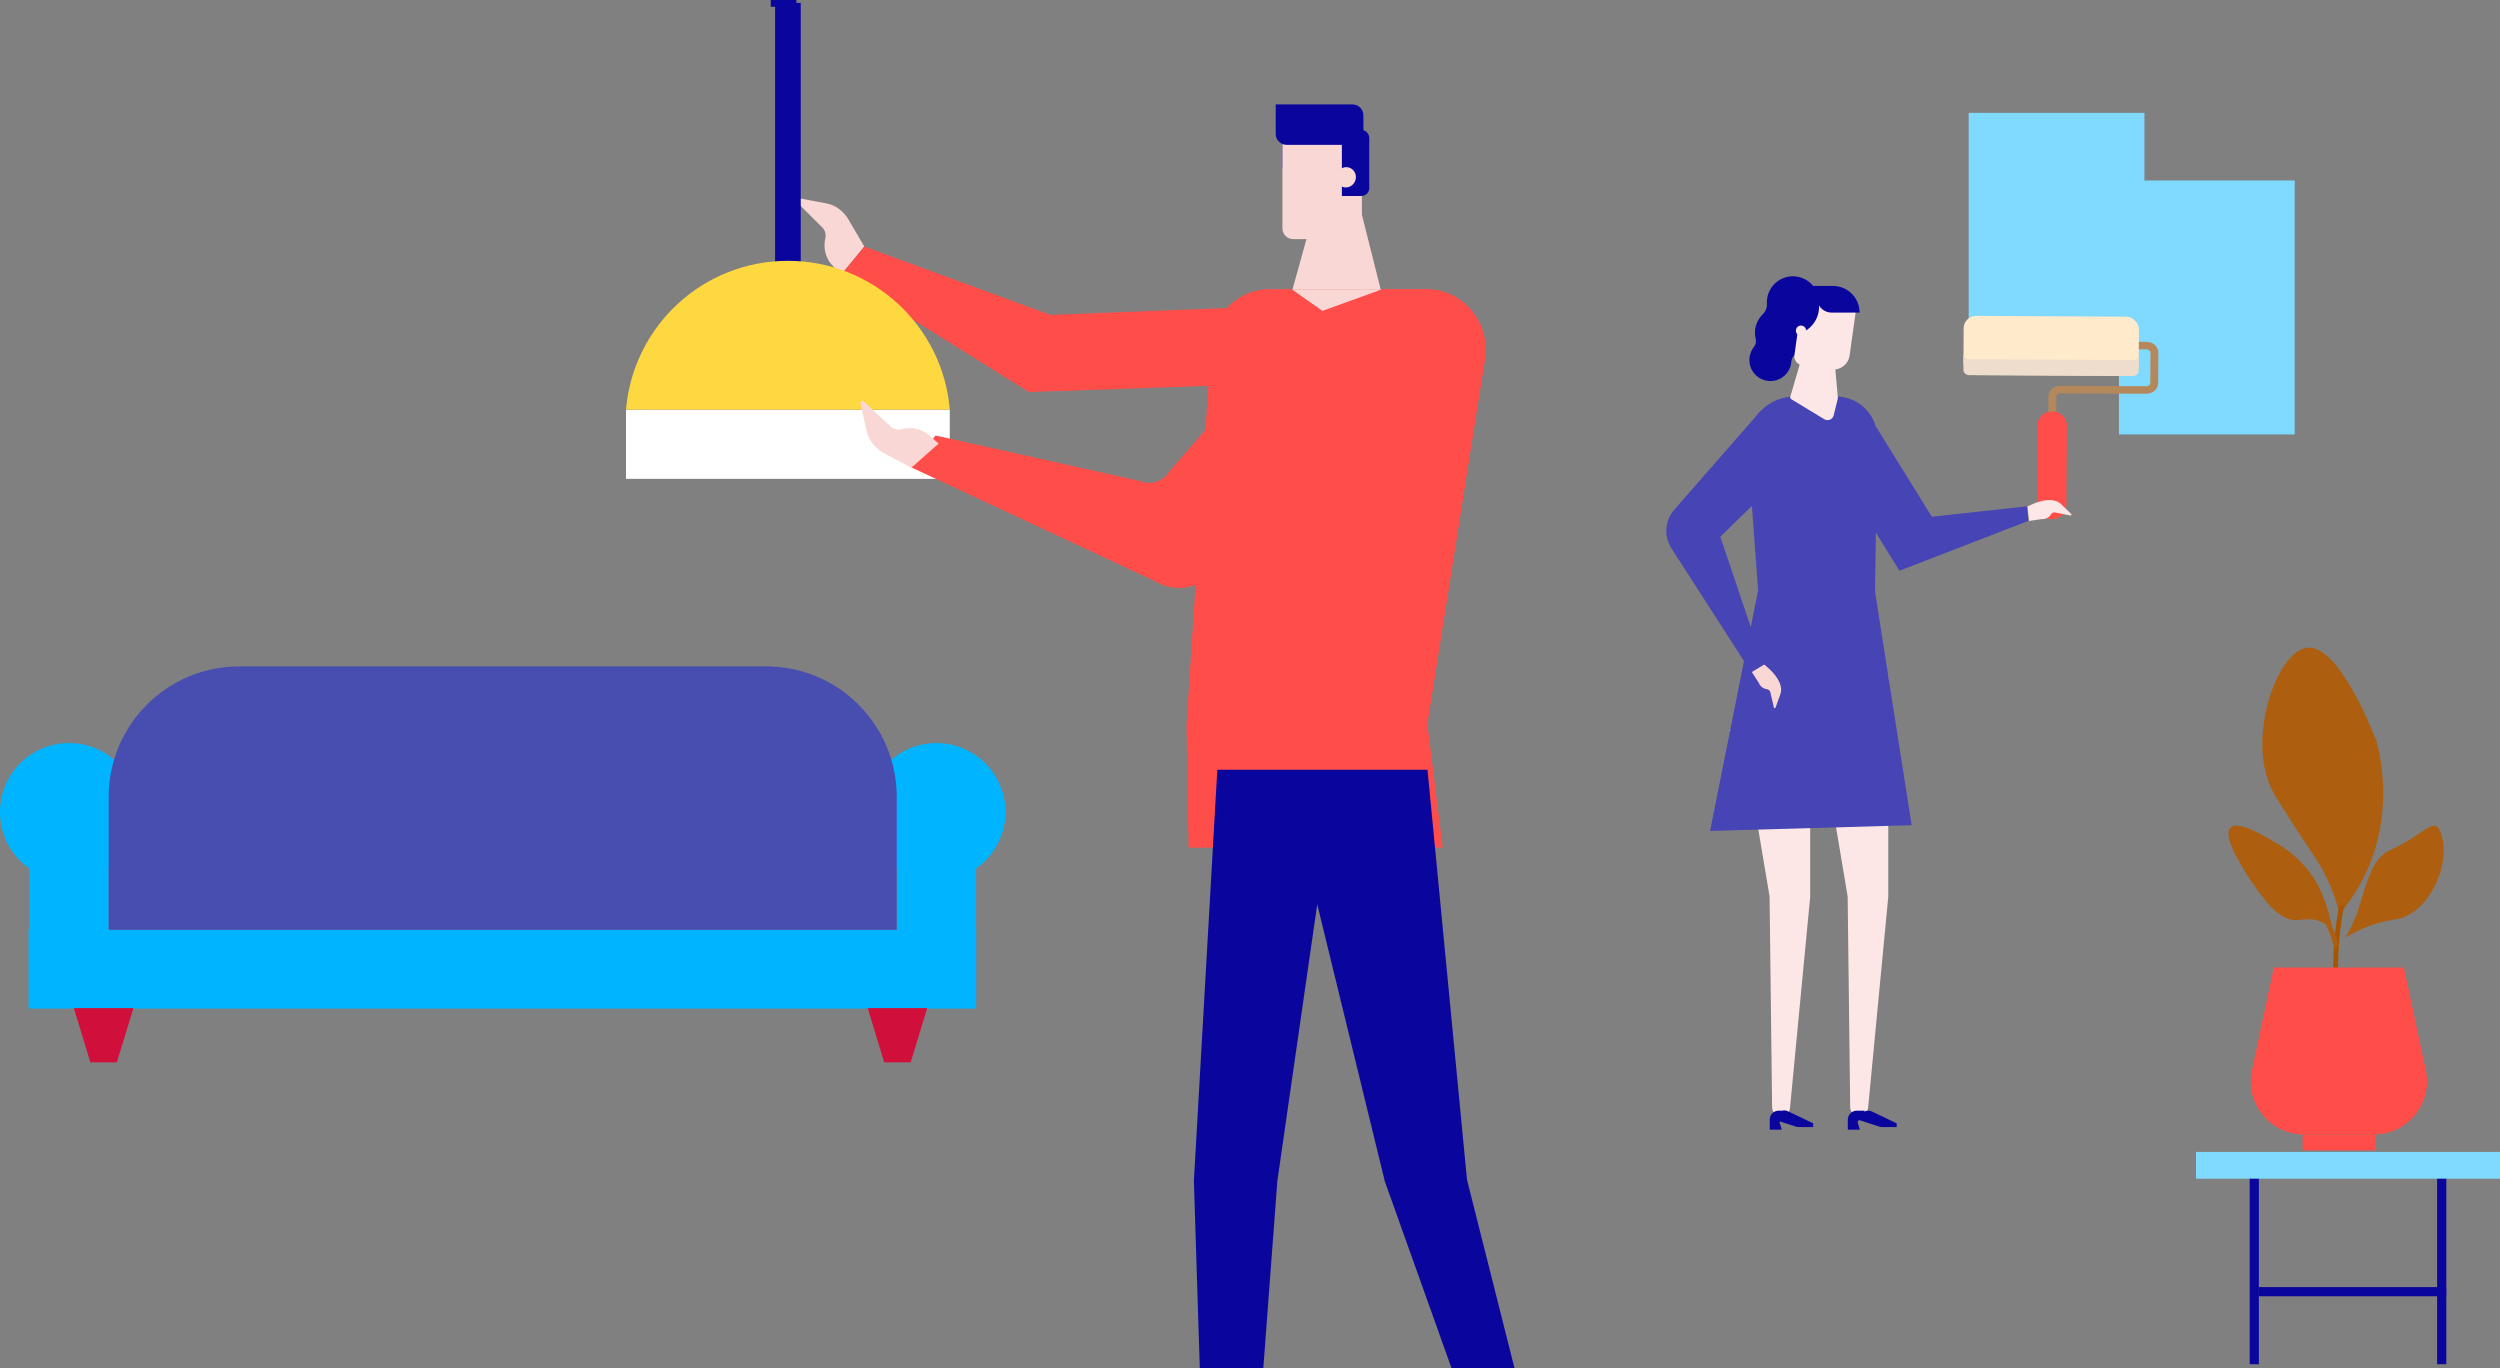 <?xml version="1.0" encoding="UTF-8"?>
<svg id="Calque_2" data-name="Calque 2" xmlns="http://www.w3.org/2000/svg" viewBox="0 0 601.94 329.47">
  <rect x="0" y="0" width="601.94" height="329.47" fill="#808080" stroke="none"/>
  <defs>
    <style>
      .cls-1 {
        fill: #00b4ff;
      }

      .cls-2 {
        fill: #f9d7d5;
      }

      .cls-3 {
        fill: #a85500;
      }

      .cls-4 {
        fill: #ff4d49;
      }

      .cls-5 {
        fill: #fff;
      }

      .cls-6 {
        fill: #80d9ff;
      }

      .cls-7 {
        fill: #0a069d;
      }

      .cls-8 {
        fill: #4744b5;
      }

      .cls-9 {
        fill: #ffeacc;
      }

      .cls-10 {
        fill: #b5885b;
      }

      .cls-11 {
        fill: #d0103a;
      }

      .cls-12 {
        fill: #fed840;
      }

      .cls-13 {
        fill: #fce7e6;
      }

      .cls-14 {
        fill: #edc;
      }

      .cls-15 {
        fill: #fffff1;
      }

      .cls-16 {
        fill: #484eb0;
      }

      .cls-17 {
        fill: #ad5f0f;
      }
    </style>
  </defs>
  <g id="Calque_3" data-name="Calque 3">
    <rect class="cls-7" x="185.58" width="6.18" height="1.63"/>
    <g>
      <rect class="cls-1" x="6.89" y="223.85" width="228.14" height="19"/>
      <rect class="cls-1" x="7.06" y="187.73" width="19.11" height="53.15"/>
      <circle class="cls-1" cx="16.61" cy="195.52" r="16.61"/>
      <rect class="cls-1" x="215.91" y="187.73" width="19.11" height="53.15"/>
      <circle class="cls-1" cx="225.47" cy="195.52" r="16.61"/>
      <path class="cls-16" d="m184.49,160.45H57.59c-17.35,0-31.42,14.07-31.42,31.42v31.98h189.74v-31.98c0-17.35-14.07-31.42-31.42-31.42Z"/>
      <polygon class="cls-11" points="28.13 255.79 21.76 255.79 17.78 242.74 32.12 242.74 28.13 255.79"/>
      <polygon class="cls-11" points="219.27 255.79 212.9 255.79 208.92 242.74 223.25 242.74 219.27 255.79"/>
    </g>
    <g>
      <rect class="cls-7" x="543.86" y="309.9" width="45.13" height="2.21"/>
      <polygon class="cls-7" points="589.01 328.47 586.8 328.47 586.8 283.52 543.88 283.52 543.88 328.47 541.67 328.47 541.67 281.31 589.01 281.31 589.01 328.47"/>
      <polyline class="cls-6" points="601.94 283.8 528.74 283.8 528.74 277.35 601.94 277.35"/>
      <g>
        <path class="cls-17" d="m572.29,178.7c1.27,5.1,3.51,17.31-2.11,30.32-2.01,4.65-4.54,8.3-6.84,11.03-.45-1.76-1.11-4-2.15-6.49-1.67-3.99-3.51-6.71-4.38-8.01-2.28-3.4-7.97-12.05-9.49-14.83-6.66-12.24.74-33.9,8.16-34.77,7.26-.85,15.04,18.22,16.82,22.74Z"/>
        <path class="cls-17" d="m548.97,203.52c3.58,2.23,6.62,5.26,8.75,8.9.32.54.61,1.09.86,1.64,1.74,3.75,2.58,7.18,3,9.77-.61-.62-1.62-1.48-3.06-2.03-2.34-.88-4.1-.27-5.59-.25-4.33.06-7.76-4.89-10.61-8.99-.62-.89-7.57-10.91-5.32-13.19.71-.72,2.35-1.83,11.96,4.15Z"/>
        <path class="cls-17" d="m587,211.58c-.56,1.39-2.91,7.16-8.32,9.29-1.56.61-2.02.39-4.54.98-4.17.98-7.36,2.63-9.45,3.91.4-.67,1.05-1.79,1.73-3.24,1.83-3.91,1.86-5.85,3.94-11.35,1.34-3.56,2.64-4.78,3.74-5.65,1.01-.81,1.26-.69,3.39-1.8,5.3-2.78,7.82-5.66,9.24-4.74.12.08.22.17.37.38,1.33,1.89,2.06,6.9-.1,12.21Z"/>
        <path class="cls-3" d="m562.16,239.9c-1.26-11.38,1.08-21.94,1.11-22.04l1.13.26c-.02.1-2.33,10.48-1.08,21.66l-1.15.13Z"/>
        <path class="cls-4" d="m578.81,232.96h-31.32l-5.28,24.75c-1.7,7.95,4.37,15.44,12.49,15.44h16.89c8.13,0,14.19-7.49,12.49-15.44l-5.28-24.75Z"/>
        <rect class="cls-4" x="554.41" y="273.15" width="17.48" height="3.83"/>
        <path class="cls-17" d="m561.95,228.12c-.89-4.63-3.45-7.9-3.47-7.94l.91-.72c.11.14,2.76,3.53,3.7,8.44l-1.14.22Z"/>
      </g>
    </g>
    <g>
      <rect class="cls-6" x="474.02" y="27.17" width="42.32" height="61.14" transform="translate(990.35 115.48) rotate(-180)"/>
      <rect class="cls-6" x="510.18" y="43.47" width="42.32" height="61.14" transform="translate(1062.69 148.07) rotate(-180)"/>
      <g>
        <path class="cls-10" d="m493.07,121.69h1.9s.14-26.17.14-26.17c0-.46.39-.82.87-.82l20.88.11c1.52,0,2.77-1.17,2.78-2.62l.04-7.23c0-1.45-1.23-2.64-2.75-2.65l-12.25-.07v1.81s12.24.07,12.24.07c.48,0,.86.38.86.83l-.04,7.23c0,.46-.39.82-.87.82l-20.88-.11c-1.52,0-2.77,1.17-2.78,2.62l-.14,26.18Z"/>
        <path class="cls-4" d="m494,125.01c1.92.01,3.49-1.47,3.49-3.3l.1-19.3c0-1.83-1.54-3.33-3.46-3.34-1.92-.01-3.49,1.47-3.5,3.3l-.1,19.3c0,1.83,1.54,3.33,3.46,3.34Z"/>
        <g>
          <path class="cls-4" d="m495.9,121.7l.1-19.3c0-1.83-.82-3.32-1.86-3.33,1.92.01,3.47,1.51,3.46,3.34l-.1,19.3c0,1.83-1.57,3.31-3.49,3.3,1.04,0,1.88-1.48,1.89-3.31Z"/>
          <path class="cls-4" d="m494.14,99.07c-1.03,0-1.88,1.48-1.89,3.31l-.1,19.3c0,1.83.82,3.32,1.86,3.33-1.92-.01-3.47-1.5-3.46-3.34l.1-19.3c0-1.83,1.57-3.31,3.5-3.3Z"/>
        </g>
        <rect class="cls-9" x="472.78" y="76.18" width="42.2" height="14.25" rx="3" ry="3" transform="translate(987.3 169.25) rotate(-179.69)"/>
        <path class="cls-14" d="m474.1,86.48l39.51.21c.74,0,1.35-.57,1.35-1.28l-.02,3.84c0,.71-.61,1.28-1.35,1.28l-39.51-.21c-.74,0-1.34-.58-1.34-1.29l.02-3.84c0,.71.59,1.29,1.34,1.29Z"/>
      </g>
    </g>
    <g>
      <path class="cls-7" d="m434.67,82.41c.34-.88.47-1.78.42-2.66-.06-.92.29-1.8.96-2.44.85-.82,1.48-1.89,1.77-3.16.62-2.72-.71-5.59-3.18-6.89-3.38-1.78-7.45-.2-8.8,3.26-.34.87-.47,1.77-.42,2.64.06.93-.29,1.82-.96,2.47-.63.61-1.14,1.36-1.48,2.23-.49,1.26-.55,2.58-.24,3.8.17.66-.01,1.35-.44,1.89-.48.6-.83,1.33-1,2.17-.4,2.02.5,4.15,2.25,5.24,2.79,1.74,6.3.47,7.44-2.43.19-.48.3-.98.33-1.47.05-.68.39-1.3.96-1.68,1.05-.69,1.91-1.7,2.4-2.96Z"/>
      <path class="cls-13" d="m488.15,121.97s2.95-1.64,5.42-1.57c.99.03,1.97.27,2.73,1.02l2.39,2.33c.15.15.04.42-.15.38l-3.71-.74c-.39-.08-.77.09-.99.44-.5.78-1.32,1.21-2.19,1.15l-3.09.45-.4-3.45Z"/>
      <polygon class="cls-8" points="488.37 125.42 457.34 137.42 440.31 109.95 451.77 102.85 465.13 124.41 488.04 121.91 488.37 125.42"/>
      <path class="cls-13" d="m435.16,175.89h3s6.71,39.95,6.71,39.95l.61,50.76c.01,1.18.98,2.14,2.16,2.14h0c1.12,0,2.05-.85,2.15-1.96l4.86-50.84c0-.07,0-.14,0-.21v-52.8s-34.99,0-34.99,0l15.48,12.95Z"/>
      <g>
        <path class="cls-7" d="m456.69,271.37h-3.5c-.23,0-.45-.04-.67-.1l-5.26-1.7.72-1.14c.59-.93,1.78-1.27,2.77-.8l5.93,2.85v.89Z"/>
        <path class="cls-7" d="m447.82,272h-2.91v-2.42c0-1.2.97-2.16,2.16-2.16h1.94s-1.75,2.77-1.75,2.77l.56,1.81Z"/>
      </g>
      <path class="cls-13" d="m416.36,175.89h3s6.71,39.95,6.71,39.95l.61,50.76c.01,1.18.98,2.14,2.16,2.14h0c1.12,0,2.05-.85,2.15-1.96l4.86-50.84c0-.07,0-.14,0-.21v-52.8h0l-19.5,12.95Z"/>
      <g>
        <path class="cls-7" d="m436.58,271.37h-3.5c-.23,0-.45-.04-.67-.1l-5.26-1.7.72-1.14c.59-.93,1.78-1.27,2.77-.8l5.93,2.85v.89Z"/>
        <path class="cls-7" d="m429.02,272h-2.91v-2.42c0-1.2.97-2.16,2.16-2.16h1.94s-1.75,2.77-1.75,2.77l.56,1.81Z"/>
      </g>
      <line class="cls-15" x1="392.76" y1="252.36" x2="392.12" y2="252.97"/>
      <path class="cls-8" d="m460.28,198.69l-48.53,1.38,11.56-57.91-2.64-35.95c.41-6.05,5.44-10.74,11.5-10.74h9.91c5.22,0,9.55,4.04,9.91,9.25l-.53,37.72,8.82,56.25Z"/>
      <path class="cls-8" d="m421.7,161.94l-19.24-29.89c-1.97-3.06-1.57-7.07.97-9.67l20.05-22.94,15.86,5.36-25.13,24.42,10.38,30.79-2.9,1.93Z"/>
      <path class="cls-13" d="m441.19,80.95h-5.87s-4.26,14.56-4.26,14.56c-.07.23.03.48.24.61l7.95,4.82c.87.53,2,.06,2.25-.93l.98-3.95c.03-.11.03-.22.03-.32l-1.32-14.79Z"/>
      <path class="cls-13" d="m432.76,73.44h13.16v11.24c0,2.18-1.77,3.95-3.95,3.95h-7.01c-1.22,0-2.21-.99-2.21-2.21v-12.98h0Z" transform="translate(15.47 -60.11) rotate(7.97)"/>
      <path class="cls-7" d="m431.24,80.63c3.71,0,6.75-3.04,6.75-6.75l-.02-5.03h-1.11c-3.09,0-5.62,2.52-5.62,5.64v6.14Z"/>
      <path class="cls-7" d="m447.75,75.27h-6.72c-2.25,0-3.94-2.06-3.51-4.26l.42-2.16h3.39c3.55,0,6.42,2.87,6.42,6.42h0Z"/>
      <path class="cls-13" d="m434.86,79.79c-.09.68-.72,1.15-1.39,1.05-.68-.09-1.15-.72-1.05-1.39.09-.68.72-1.15,1.39-1.05.68.09,1.15.72,1.05,1.39Z"/>
      <path class="cls-2" d="m424.78,160.01s2.71,2.01,3.67,4.29c.39.91.56,1.91.2,2.91l-1.13,3.13c-.07.2-.37.22-.41.02l-.86-3.69c-.09-.38-.4-.66-.81-.72-.91-.13-1.64-.7-1.96-1.52l-1.69-2.63,2.98-1.79Z"/>
    </g>
    <g>
      <g>
        <path class="cls-2" d="m208.1,59.37l-3.79-6.49c-1.21-2.08-3.15-3.5-5.34-3.91l-6.85-1.29c-.44-.08-.71.53-.37.87l6.27,6.25c.65.65.92,1.66.7,2.6h0c-.5,2.12-.02,4.38,1.27,6.03l2.51,2.74,5.59-6.8Z"/>
        <polygon class="cls-4" points="202.51 66.17 247.73 94.39 308.64 92.3 308.9 73.64 252.9 75.82 208.1 59.37 202.51 66.17"/>
        <path class="cls-4" d="m291.48,84.41c-.09-8.15,6.33-14.8,14.28-14.8h.02v.03c.2-.01.4-.03.6-.03h29.61s5.22,0,5.22,0h2.25c8.8,0,15.5,8.07,14.09,16.97l-13.87,87.79,3.69,29.73h-22.69s-.01-.12-.01-.12h-20.7s0,.12,0,.12h-17.78s-.5-29.5-.5-29.5l5.8-90.19Z"/>
        <rect class="cls-5" x="150.73" y="98.64" width="77.95" height="16.66"/>
        <path class="cls-4" d="m219.18,112.42l58.73,27.44c5.1,3.17,11.89,1.82,15.45-3.06l46.34-46.5-24.31-15.85-33.87,39.11c-1.42,2.37-4.41,3.35-6.95,2.28l-49.31-10.98-6.09,7.56Z"/>
        <rect class="cls-7" x="308.79" y="30.36" width="3.7" height="10.27" transform="translate(621.28 70.98) rotate(-180)"/>
        <path class="cls-2" d="m310.22,30.01h15.14c1.41,0,2.56,1.15,2.56,2.56v22.1c0,1.6-1.3,2.89-2.89,2.89h-13.35c-1.6,0-2.89-1.3-2.89-2.89v-23.22c0-.79.64-1.43,1.43-1.43Z" transform="translate(636.7 87.58) rotate(-180)"/>
        <path class="cls-7" d="m324.97,31.26h4.72v15.93h-4.6c-1.1,0-1.99-.89-1.99-1.99v-12.06c0-1.03.84-1.87,1.87-1.87Z" transform="translate(652.78 78.45) rotate(-180)"/>
        <path class="cls-2" d="m321.73,43.06c.17,1.34,1.36,2.25,2.66,2.05,1.3-.2,2.23-1.45,2.06-2.79-.17-1.34-1.36-2.25-2.66-2.05-1.3.2-2.23,1.45-2.06,2.79Z"/>
        <path class="cls-7" d="m307.16,25.15h18.48c1.45,0,2.63,1.18,2.63,2.63v7.11h-18.48c-1.45,0-2.63-1.18-2.63-2.63v-7.11h0Z" transform="translate(635.43 60.03) rotate(180)"/>
        <polygon class="cls-2" points="332.46 69.77 318.41 74.85 311.18 69.77 332.46 69.77"/>
        <polygon class="cls-2" points="317.16 48.2 327.03 48.2 332.46 69.77 311.18 69.77 317.16 48.2"/>
      </g>
      <g>
        <rect class="cls-7" x="186.62" y=".7" width="6.18" height="62.83"/>
        <path class="cls-12" d="m228.69,98.64c-1.66-20.07-18.48-35.84-38.98-35.84s-37.31,15.77-38.98,35.84h77.95Z"/>
      </g>
      <path class="cls-2" d="m219.42,112.63l-6.62-3.55c-2.12-1.14-3.61-3.02-4.1-5.19l-1.54-6.8c-.1-.44.51-.73.86-.4l6.47,6.04c.67.63,1.69.86,2.63.61h0c2.1-.57,4.38-.18,6.07,1.05l2.82,2.41-6.6,5.83Z"/>
    </g>
    <polygon class="cls-7" points="304.17 329.47 307.56 284.32 317.16 217.74 333.44 284.47 349.51 329.47 364.67 329.47 353.22 284.06 343.71 185.33 293.1 185.33 287.46 284.32 288.88 329.47 304.17 329.47"/>
  </g>
</svg>